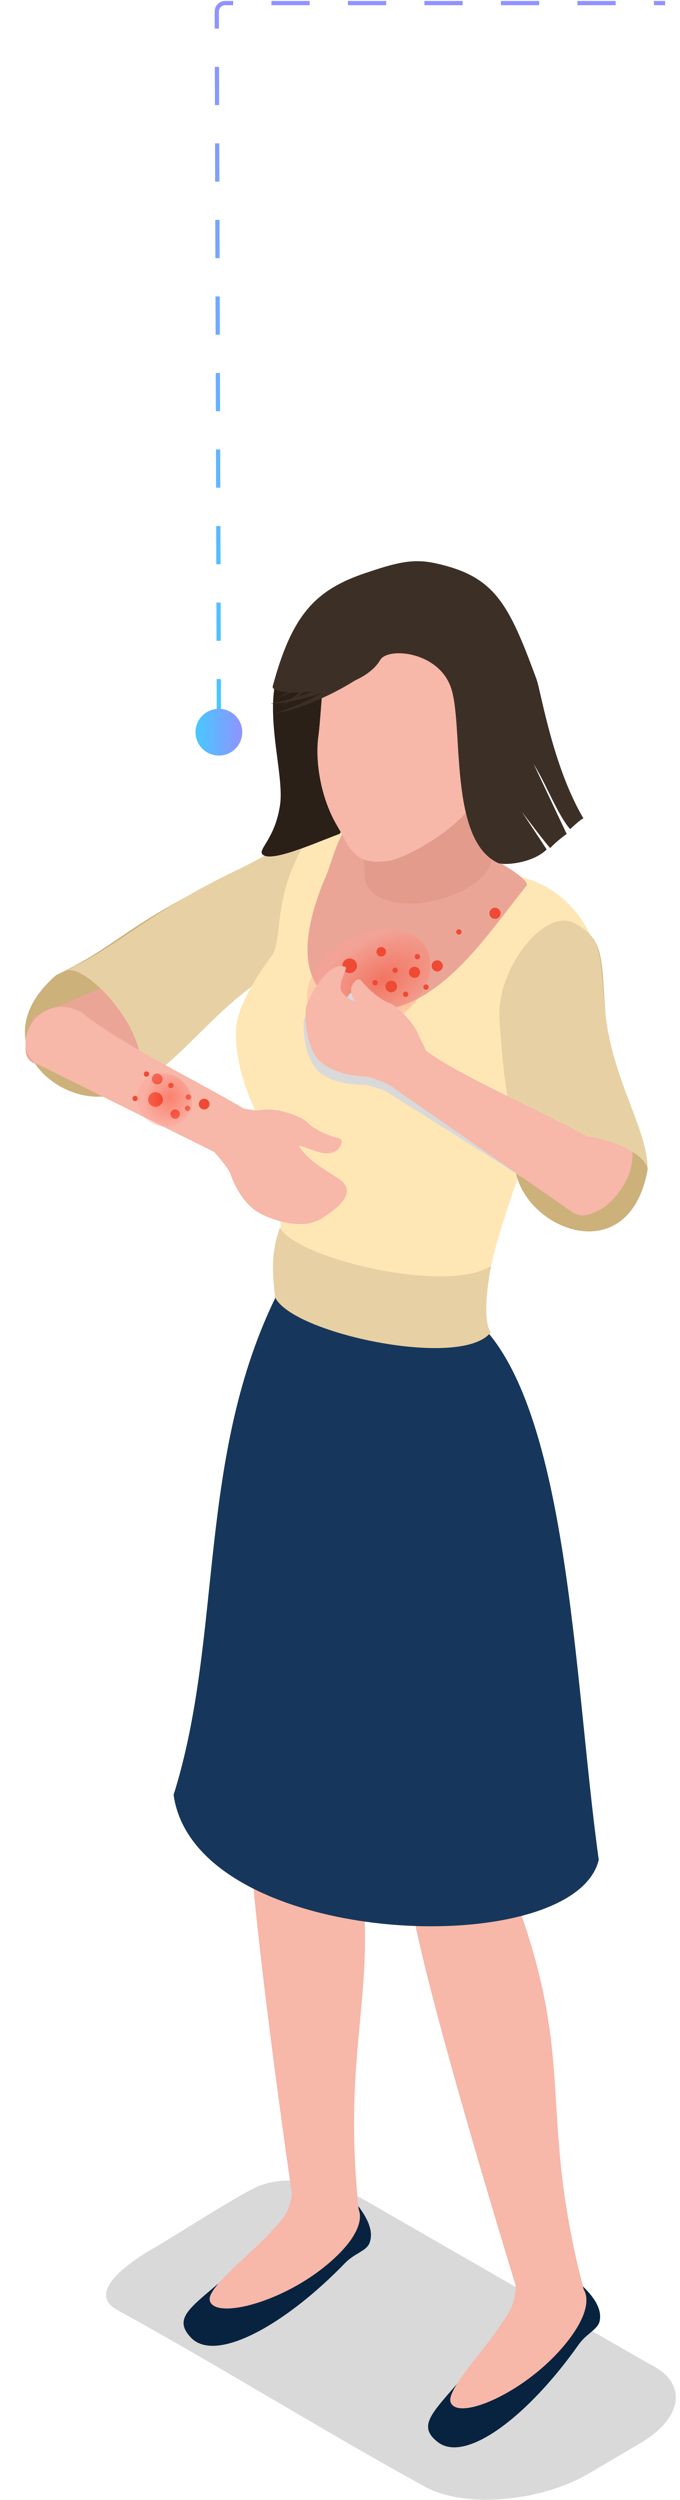 <svg width="160" height="588" viewBox="0 0 160 588" fill="none" xmlns="http://www.w3.org/2000/svg">
<path fill-rule="evenodd" clip-rule="evenodd" d="M152.633 555.95L84.947 517C77.555 513.587 67.022 510.896 59.471 514.832C52.634 518.445 41.347 525.794 36.339 528.685C32.563 530.853 19.407 538.844 27.595 543.341C51.72 556.592 75.567 571.489 100.05 584.941C104.7 587.471 111.457 588.394 118.572 587.792C125.646 587.19 132.92 585.102 138.603 581.769C142.657 579.36 146.671 577.031 150.606 574.702C155.932 571.57 158.714 567.876 158.992 564.462C159.271 561.13 157.124 558.038 152.633 555.95Z" fill="black" fill-opacity="0.15"/>
<path d="M63.439 525.434C49.708 541.083 38.824 543.409 44.933 549.841C50.683 555.9 66.97 547.012 81.213 532.274C83.432 529.976 86.214 529.492 86.946 527.574C88.319 523.972 85.117 519.978 83.576 517.924C79.13 514.941 70.885 516.948 63.439 525.434Z" fill="#08233F"/>
<path d="M80.138 529.743C83.906 525.843 85.444 522.132 84.35 519.565C83.533 517.629 81.224 516.479 78.177 516.479C75.129 516.479 69.336 511.492 68.691 516.113C67.999 521.071 65.658 522.774 63.93 524.739C59.284 530.037 48.769 537.96 49.346 541.036C50.285 546.037 69.128 541.126 80.138 529.743Z" fill="#F7B7A9"/>
<path d="M69.343 520.645C69.074 524.409 84.547 533.569 84.479 520.602C79.865 476.986 90.925 467.755 82.819 427.054C87.275 401.425 89.136 380.392 89.136 380.392L54.107 369.361C54.107 369.361 56.907 401.963 58.481 429.671C60.094 457.989 69.34 520.645 69.34 520.645H69.343Z" fill="#F7B7A9"/>
<path d="M117.54 547.446C106.383 565.024 95.987 568.999 103.013 574.413C109.628 579.514 124.351 568.221 136.157 551.469C137.996 548.855 140.67 547.948 141.097 545.941C141.896 542.173 138.121 538.717 136.279 536.924C131.428 534.662 123.591 537.914 117.54 547.446Z" fill="#08233F"/>
<path d="M122.638 541.803C122.954 545.564 139.649 552.229 137.588 539.43C126.313 497.048 135.82 486.218 121.541 447.252C121.996 421.243 122.107 383.3 122.107 383.3L83.321 384.267C83.321 384.267 92.072 426.449 97.898 453.587C103.853 481.317 122.638 541.803 122.638 541.803Z" fill="#F7B7A9"/>
<path d="M134.705 549.13C137.828 544.696 138.774 540.795 137.301 538.425C136.197 536.64 133.737 535.859 130.726 536.328C127.844 536.776 121.222 532.761 121.297 537.429C121.376 542.433 119.326 544.477 117.92 546.685C114.145 552.636 104.975 562.083 106.022 565.037C107.721 569.834 125.581 562.079 134.705 549.137V549.13Z" fill="#F7B7A9"/>
<path d="M13.214 229.354C27.904 222.341 28.791 218.091 52.771 206.346C64.131 200.781 69.803 195.495 76.699 199.996C83.348 204.337 74.331 223.741 64.014 228.966C46.118 238.028 43.216 249.291 30.211 256.076C17.19 263.885 -6.067 246.094 13.214 229.354Z" fill="#CCB17A"/>
<path d="M8.061 250.068C4.292 248.726 6.665 242.627 7.881 239.202L29.414 229.987L37.596 246.379C37.596 246.379 17.386 253.387 8.061 250.068Z" fill="#EBA596"/>
<path d="M15.407 228.34C28.127 222.447 34.991 214.567 55.736 204.661C65.564 199.966 70.321 195.201 76.759 199.962C82.966 204.553 76.065 222.756 67.15 227.183C51.685 234.863 43.44 249.397 32.214 255.171C37.453 244.35 20.076 226.091 15.407 228.34Z" fill="#E7D1A4"/>
<path d="M119.307 321.953L63.224 320.533C67.293 303.354 66.447 286.214 64.543 270.777C64.184 267.884 55.229 256.132 55.498 242.434C55.616 236.3 61.711 227.818 63.98 224.753C66.597 221.214 64.055 210.466 72.154 197.739C76.585 190.774 83.69 192.982 94.786 195.402L121.978 206.139C133.12 208.57 141.09 218.658 141.097 230.334C141.097 230.334 113.833 289.401 114.037 308.161C114.084 312.578 116.726 318.289 119.311 321.953H119.307Z" fill="#FFE7B5"/>
<path d="M40.842 422.189C52.633 384.672 46.076 342.509 65.435 303.945L110.8 309.469C133.895 328.104 134.934 394.764 140.885 437.457C135.031 461.757 46.041 458.501 40.842 422.185V422.189Z" fill="#16375B"/>
<path d="M123.982 208.214C113.783 220.726 100.21 243.186 80.654 236.4C73.018 233.75 68.533 225.089 76.718 205.992C79.758 198.901 80.382 185.342 99.483 193.925C114.17 200.525 124.086 206.049 123.982 208.214Z" fill="#EBA596"/>
<path d="M85.895 207.236C85.745 204.891 83.909 164.9 83.909 164.9L113.944 169.758C113.944 169.758 115.496 198.244 115.755 201.689C114.797 211.444 89.448 217.478 85.895 207.232V207.236Z" fill="#E39C8C"/>
<path d="M79.847 196.158C74.334 198.176 63.396 203.167 61.686 200.862C60.782 199.686 64.797 197.069 65.902 189.246C67.178 180.198 59.158 160.197 69.992 151.234L79.45 161.599C80.116 173.078 85.189 190.282 79.851 196.162L79.847 196.158Z" fill="#2A2018"/>
<path d="M120.781 165.126C120.343 174.806 116.615 182.947 110.409 190.3C104.957 196.768 94.929 202.03 91.162 202.536C83.02 203.622 82.192 199.048 79.406 194.387C75.348 187.604 74.14 178.857 74.893 173.297C75.911 165.818 75.839 149.399 80.112 144.373C86.139 137.285 94.266 135.891 101.644 137.497C114.356 140.268 121.602 146.932 120.781 165.123V165.126Z" fill="#F7B7A9"/>
<path d="M137.297 192.523C130.023 180.241 127.302 162.66 126.227 159.731C119.638 141.824 116.407 135.525 102.415 132.474C96.948 131.284 92.983 132.442 86.096 134.747C74.158 138.744 68.695 144.606 64.17 161.412C63.443 164.112 84.494 163.714 89.463 155.232C91.241 152.199 103 153.138 106.061 161.61C109.191 170.264 105.373 197.617 117.257 203.027C119.415 203.647 125.696 202.762 128.625 199.804C128.324 199.295 122.774 190.931 122.774 190.931C122.774 190.931 128.941 199.087 129.46 199.474C131.21 197.61 133.34 196.162 133.34 196.162L125.571 179.714C128.665 184.704 131.12 191.512 134.15 195.029C134.15 195.029 136.903 192.405 137.301 192.523H137.297Z" fill="#3C3026"/>
<path d="M78.624 155.58L75.362 156.221C73.437 159.641 69.587 161.964 65.414 164.101C70.444 162.491 76.223 158.347 78.624 155.58Z" fill="#3C3026"/>
<path d="M79.424 155.038L76.015 156.153C74.38 160.068 70.555 163.058 66.357 165.894C71.534 163.513 77.198 158.315 79.424 155.042V155.038Z" fill="#3C3026"/>
<path d="M111.528 161.276L108.477 158.745C111.334 162.442 110.237 173.351 108.993 178.348C111.255 173.017 112.03 165.249 111.528 161.276Z" fill="#3C3026"/>
<path d="M64.704 305.067C68.451 313.618 108.66 322.179 115.45 313.395C113.658 310.466 114.522 303.253 115.554 297.74C105.355 304.476 69.713 296.055 65.877 288.73C63.539 295.173 64.206 299.901 64.704 305.064V305.067Z" fill="#E7D1A4"/>
<path d="M152.386 275.117C151.841 264.983 143.926 255.87 142.481 238.722C141.405 225.953 142.545 221.134 135.239 217.169C128.198 213.348 116.809 227.928 117.536 239.615C118.798 259.885 120.304 258.046 121.05 272.87C120.931 288.203 147.794 300.313 152.383 275.117H152.386Z" fill="#CCB17A"/>
<path d="M134.788 284.809C140.416 288.551 149.594 278.646 148.787 270.791L142.513 252.282L124.416 252.698C124.416 252.698 126.528 279.313 134.791 284.809H134.788Z" fill="#F7B7A9"/>
<path d="M152.386 275.117C152.469 265.847 144.349 254.59 142.481 238.722C140.982 225.992 142.545 221.134 135.239 217.169C128.198 213.348 116.809 227.928 117.536 239.615C118.798 259.885 120.304 258.046 121.05 272.87C127.621 261.38 151.942 269.037 152.383 275.117H152.386Z" fill="#E7D1A4"/>
<path opacity="0.35" d="M92.237 240.199C99.677 235.904 103.263 228.186 100.246 222.961C97.23 217.737 88.753 216.983 81.313 221.279C73.873 225.574 70.287 233.292 73.304 238.517C76.32 243.741 84.797 244.495 92.237 240.199Z" fill="url(#paint0_radial_2597_1068)"/>
<path d="M98.841 228.699C98.841 229.424 98.253 230.011 97.528 230.011C96.804 230.011 96.216 229.424 96.216 228.699C96.216 227.975 96.804 227.387 97.528 227.387C98.253 227.387 98.841 227.975 98.841 228.699Z" fill="#EF4A34"/>
<path d="M102.877 228.499C103.602 228.499 104.189 227.911 104.189 227.187C104.189 226.462 103.602 225.875 102.877 225.875C102.153 225.875 101.565 226.462 101.565 227.187C101.565 227.911 102.153 228.499 102.877 228.499Z" fill="#EF4A34"/>
<path d="M116.472 216.138C117.196 216.138 117.784 215.55 117.784 214.826C117.784 214.101 117.196 213.513 116.472 213.513C115.747 213.513 115.16 214.101 115.16 214.826C115.16 215.55 115.747 216.138 116.472 216.138Z" fill="#EF4A34"/>
<path d="M98.837 225.017C98.837 225.365 98.558 225.645 98.21 225.645C97.862 225.645 97.582 225.365 97.582 225.017C97.582 224.67 97.862 224.39 98.21 224.39C98.558 224.39 98.837 224.67 98.837 225.017Z" fill="#EF4A34"/>
<path d="M93.585 228.229C93.585 228.577 93.305 228.857 92.958 228.857C92.61 228.857 92.33 228.577 92.33 228.229C92.33 227.882 92.61 227.602 92.958 227.602C93.305 227.602 93.585 227.882 93.585 228.229Z" fill="#EF4A34"/>
<path d="M96.07 233.872C96.07 234.22 95.79 234.5 95.442 234.5C95.095 234.5 94.815 234.22 94.815 233.872C94.815 233.525 95.095 233.245 95.442 233.245C95.79 233.245 96.07 233.525 96.07 233.872Z" fill="#EF4A34"/>
<path d="M100.856 232.177C100.856 232.525 100.576 232.805 100.228 232.805C99.88 232.805 99.601 232.525 99.601 232.177C99.601 231.829 99.88 231.55 100.228 231.55C100.576 231.55 100.856 231.829 100.856 232.177Z" fill="#EF4A34"/>
<path d="M88.892 231.144C88.892 231.492 88.613 231.772 88.265 231.772C87.917 231.772 87.638 231.492 87.638 231.144C87.638 230.797 87.917 230.517 88.265 230.517C88.613 230.517 88.892 230.797 88.892 231.144Z" fill="#EF4A34"/>
<path d="M108.596 219.202C108.596 219.55 108.316 219.83 107.968 219.83C107.62 219.83 107.341 219.55 107.341 219.202C107.341 218.855 107.62 218.575 107.968 218.575C108.316 218.575 108.596 218.855 108.596 219.202Z" fill="#EF4A34"/>
<path d="M93.413 232.034C93.413 232.787 92.804 233.396 92.051 233.396C91.298 233.396 90.689 232.787 90.689 232.034C90.689 231.281 91.298 230.671 92.051 230.671C92.804 230.671 93.413 231.281 93.413 232.034Z" fill="#EF4A34"/>
<path d="M89.706 224.993C90.324 224.993 90.824 224.492 90.824 223.874C90.824 223.256 90.324 222.756 89.706 222.756C89.088 222.756 88.587 223.256 88.587 223.874C88.587 224.492 89.088 224.993 89.706 224.993Z" fill="#EF4A34"/>
<path d="M82.271 228.893C83.223 228.893 83.995 228.121 83.995 227.169C83.995 226.217 83.223 225.445 82.271 225.445C81.319 225.445 80.547 226.217 80.547 227.169C80.547 228.121 81.319 228.893 82.271 228.893Z" fill="#EF4A34"/>
<g style="mix-blend-mode:multiply">
<path d="M137.986 267.51C128.657 262.323 106.513 254.156 98.769 248.682C98.701 248.456 98.626 248.259 98.543 248.108C98.056 247.237 97.647 246.502 97.271 245.875C95.722 242.078 91.413 238.78 90.38 238.508C88.01 237.873 84.748 235.062 83.648 233.714C83.357 233.36 82.837 233.284 82.497 233.578C81.45 234.482 80.812 236.002 82.235 238.149C82.292 238.235 82.353 238.321 82.418 238.404C81.421 238.106 80.353 237.54 79.446 236.504C77.98 234.829 80.668 230.818 79.883 230.746C75.703 229.287 71.512 239.088 71.444 240.279C71.186 244.71 72.599 250.202 75.262 252.296C78.249 254.644 82.927 255.246 85.418 255.146C86.34 255.11 88.645 255.873 90.699 256.641L133.185 283.435C139.394 287.253 146.109 274.799 137.989 267.51H137.986Z" fill="#D9D9D9"/>
</g>
<path d="M86.046 158.078L81.049 157.798C76.962 162.068 70.484 164.022 63.597 165.581C71.53 165.108 81.507 161.215 86.046 158.078Z" fill="#3C3026"/>
<path d="M87.918 156.842L82.529 157.197C78.686 162.298 71.989 165.234 64.809 167.801C73.248 166.26 83.451 160.789 87.918 156.838V156.842Z" fill="#3C3026"/>
<path d="M90.681 254.547L134.533 285.034C140.85 289.319 148.454 276.61 140.301 268.604C130.64 262.65 107.283 252.855 99.801 246.79L90.681 254.547Z" fill="#F7B7A9"/>
<path d="M97.396 241.989C95.546 239.802 91.326 237.902 87.971 236.275C87.623 236.106 87.297 235.938 86.978 235.766C86.978 235.791 86.989 235.816 86.989 235.837C86.881 236.002 82.995 236.504 80.532 233.428C79.076 231.611 82.077 227.538 81.26 227.427C76.958 225.703 72.114 235.759 71.989 237.003C71.512 241.624 72.731 247.435 75.42 249.747C78.431 252.343 83.296 253.192 85.909 253.207C87.63 253.214 93.836 256.093 95.044 256.688C100.289 259.269 101.085 248.711 99.963 246.467C98.894 244.334 98.199 242.936 97.4 241.989H97.396Z" fill="#F7B7A9"/>
<path d="M87.315 239.788C87.415 239.838 87.519 239.885 87.613 239.935C89.466 240.935 91.46 241.577 93.377 242.491C95.288 243.402 96.894 243.785 98.791 244.216C97.407 240.114 92.951 236.379 91.875 236.038C89.427 235.264 86.146 232.17 85.06 230.707C84.773 230.324 84.232 230.22 83.863 230.51C82.726 231.403 81.984 232.966 83.375 235.278C84.422 237.017 87.014 238.924 87.315 239.785V239.788Z" fill="#F7B7A9"/>
<path d="M54.121 272.803L8.222 250.005C2.25 245.396 9.092 232.927 19.148 238.066C27.72 245.311 50.686 256.461 58.705 261.594L54.121 272.803Z" fill="#F7B7A9"/>
<path d="M76.252 271.24C74.146 271.027 71.176 269.332 70.433 269.615C70.308 269.769 72.148 272.307 75.394 274.46C79.24 277.012 80.65 277.719 80.992 278.464C83.893 282.021 75.73 286.652 74.588 287.169C70.336 289.09 63.605 286.905 60.613 285.074C57.264 283.025 55.023 278.652 54.243 276.166C53.731 274.526 49.173 269.52 48.252 268.555C44.258 264.371 54.055 260.256 56.518 260.616C58.862 260.959 60.145 261.338 61.409 261.117C65.776 260.361 71.344 262.972 72.114 263.835C73.809 265.727 77.95 267.384 79.719 267.744C80.184 267.838 80.498 268.286 80.385 268.746C80.034 270.163 78.914 271.507 76.251 271.237L76.252 271.24Z" fill="#F7B7A9"/>
<path d="M34.646 252.029C34.979 252.129 35.166 252.48 35.065 252.81C34.965 253.143 34.614 253.33 34.284 253.229C33.951 253.129 33.764 252.778 33.865 252.448C33.965 252.115 34.316 251.928 34.646 252.029Z" fill="#EF4A34"/>
<path d="M48.406 258.492C49.075 258.693 49.452 259.399 49.248 260.063C49.048 260.732 48.342 261.109 47.678 260.905C47.009 260.705 46.632 259.998 46.836 259.335C47.036 258.665 47.742 258.289 48.406 258.492Z" fill="#EF4A34"/>
<path d="M37.355 252.598C38.025 252.799 38.401 253.505 38.197 254.169C37.997 254.838 37.291 255.215 36.627 255.011C35.958 254.811 35.581 254.104 35.785 253.441C35.985 252.771 36.692 252.395 37.355 252.598Z" fill="#EF4A34"/>
<path d="M40.397 254.693C40.729 254.792 40.917 255.144 40.815 255.473C40.716 255.806 40.365 255.993 40.035 255.892C39.702 255.793 39.515 255.441 39.616 255.112C39.715 254.779 40.067 254.592 40.397 254.693Z" fill="#EF4A34"/>
<path d="M31.982 257.781C32.314 257.88 32.502 258.231 32.4 258.561C32.301 258.894 31.95 259.081 31.62 258.98C31.29 258.879 31.1 258.529 31.201 258.199C31.3 257.867 31.652 257.679 31.982 257.781Z" fill="#EF4A34"/>
<path d="M37.44 260.115C38.268 259.645 38.558 258.592 38.087 257.764C37.617 256.936 36.564 256.646 35.736 257.117C34.908 257.587 34.618 258.64 35.089 259.468C35.559 260.296 36.612 260.586 37.44 260.115Z" fill="#EF4A34"/>
<path d="M41.764 263.012C42.294 262.71 42.48 262.036 42.178 261.505C41.877 260.975 41.202 260.789 40.672 261.09C40.141 261.392 39.955 262.067 40.257 262.597C40.559 263.128 41.233 263.314 41.764 263.012Z" fill="#EF4A34"/>
<path d="M44.868 257.733C45.039 258.036 44.935 258.417 44.632 258.589C44.33 258.761 43.949 258.656 43.777 258.353C43.605 258.051 43.71 257.67 44.012 257.498C44.315 257.326 44.696 257.431 44.868 257.733Z" fill="#EF4A34"/>
<path d="M44.313 260.093C44.646 260.192 44.834 260.543 44.732 260.873C44.633 261.206 44.282 261.393 43.952 261.292C43.619 261.193 43.432 260.841 43.533 260.512C43.633 260.179 43.984 259.991 44.313 260.093Z" fill="#EF4A34"/>
<path opacity="0.35" d="M44.391 262.126C46.106 259.202 44.942 255.333 41.791 253.485C38.64 251.637 34.696 252.51 32.981 255.435C31.266 258.36 32.429 262.229 35.58 264.076C38.731 265.924 42.676 265.051 44.391 262.126Z" fill="url(#paint1_radial_2597_1068)"/>
<path d="M51.5 168.723L51.006 2.729C51.003 1.622 51.899 0.723 53.006 0.723L156.5 0.723" stroke="url(#paint2_linear_2597_1068)" stroke-dasharray="9 9"/>
<circle cx="51.5" cy="172.219" r="5" fill="url(#paint3_linear_2597_1068)" stroke="url(#paint4_linear_2597_1068)"/>
<defs>
<radialGradient id="paint0_radial_2597_1068" cx="0" cy="0" r="1" gradientUnits="userSpaceOnUse" gradientTransform="translate(90.017 230.404) rotate(-30) scale(17.373 10.044)">
<stop stop-color="#FF1C00"/>
<stop offset="1" stop-color="#FFA094"/>
</radialGradient>
<radialGradient id="paint1_radial_2597_1068" cx="0" cy="0" r="1" gradientUnits="userSpaceOnUse" gradientTransform="translate(39.975 258.175) rotate(-59.612) scale(6.856 6.081)">
<stop stop-color="#FF1C00"/>
<stop offset="1" stop-color="#FFA094"/>
</radialGradient>
<linearGradient id="paint2_linear_2597_1068" x1="104.574" y1="168.359" x2="103.423" y2="0.364" gradientUnits="userSpaceOnUse">
<stop stop-color="#47C8FF"/>
<stop offset="1" stop-color="#9093FF"/>
</linearGradient>
<linearGradient id="paint3_linear_2597_1068" x1="46" y1="172.219" x2="57" y2="172.219" gradientUnits="userSpaceOnUse">
<stop stop-color="#47C8FF"/>
<stop offset="1" stop-color="#9093FF"/>
</linearGradient>
<linearGradient id="paint4_linear_2597_1068" x1="46" y1="172.219" x2="57" y2="172.219" gradientUnits="userSpaceOnUse">
<stop stop-color="#47C8FF"/>
<stop offset="1" stop-color="#9093FF"/>
</linearGradient>
</defs>
</svg>

